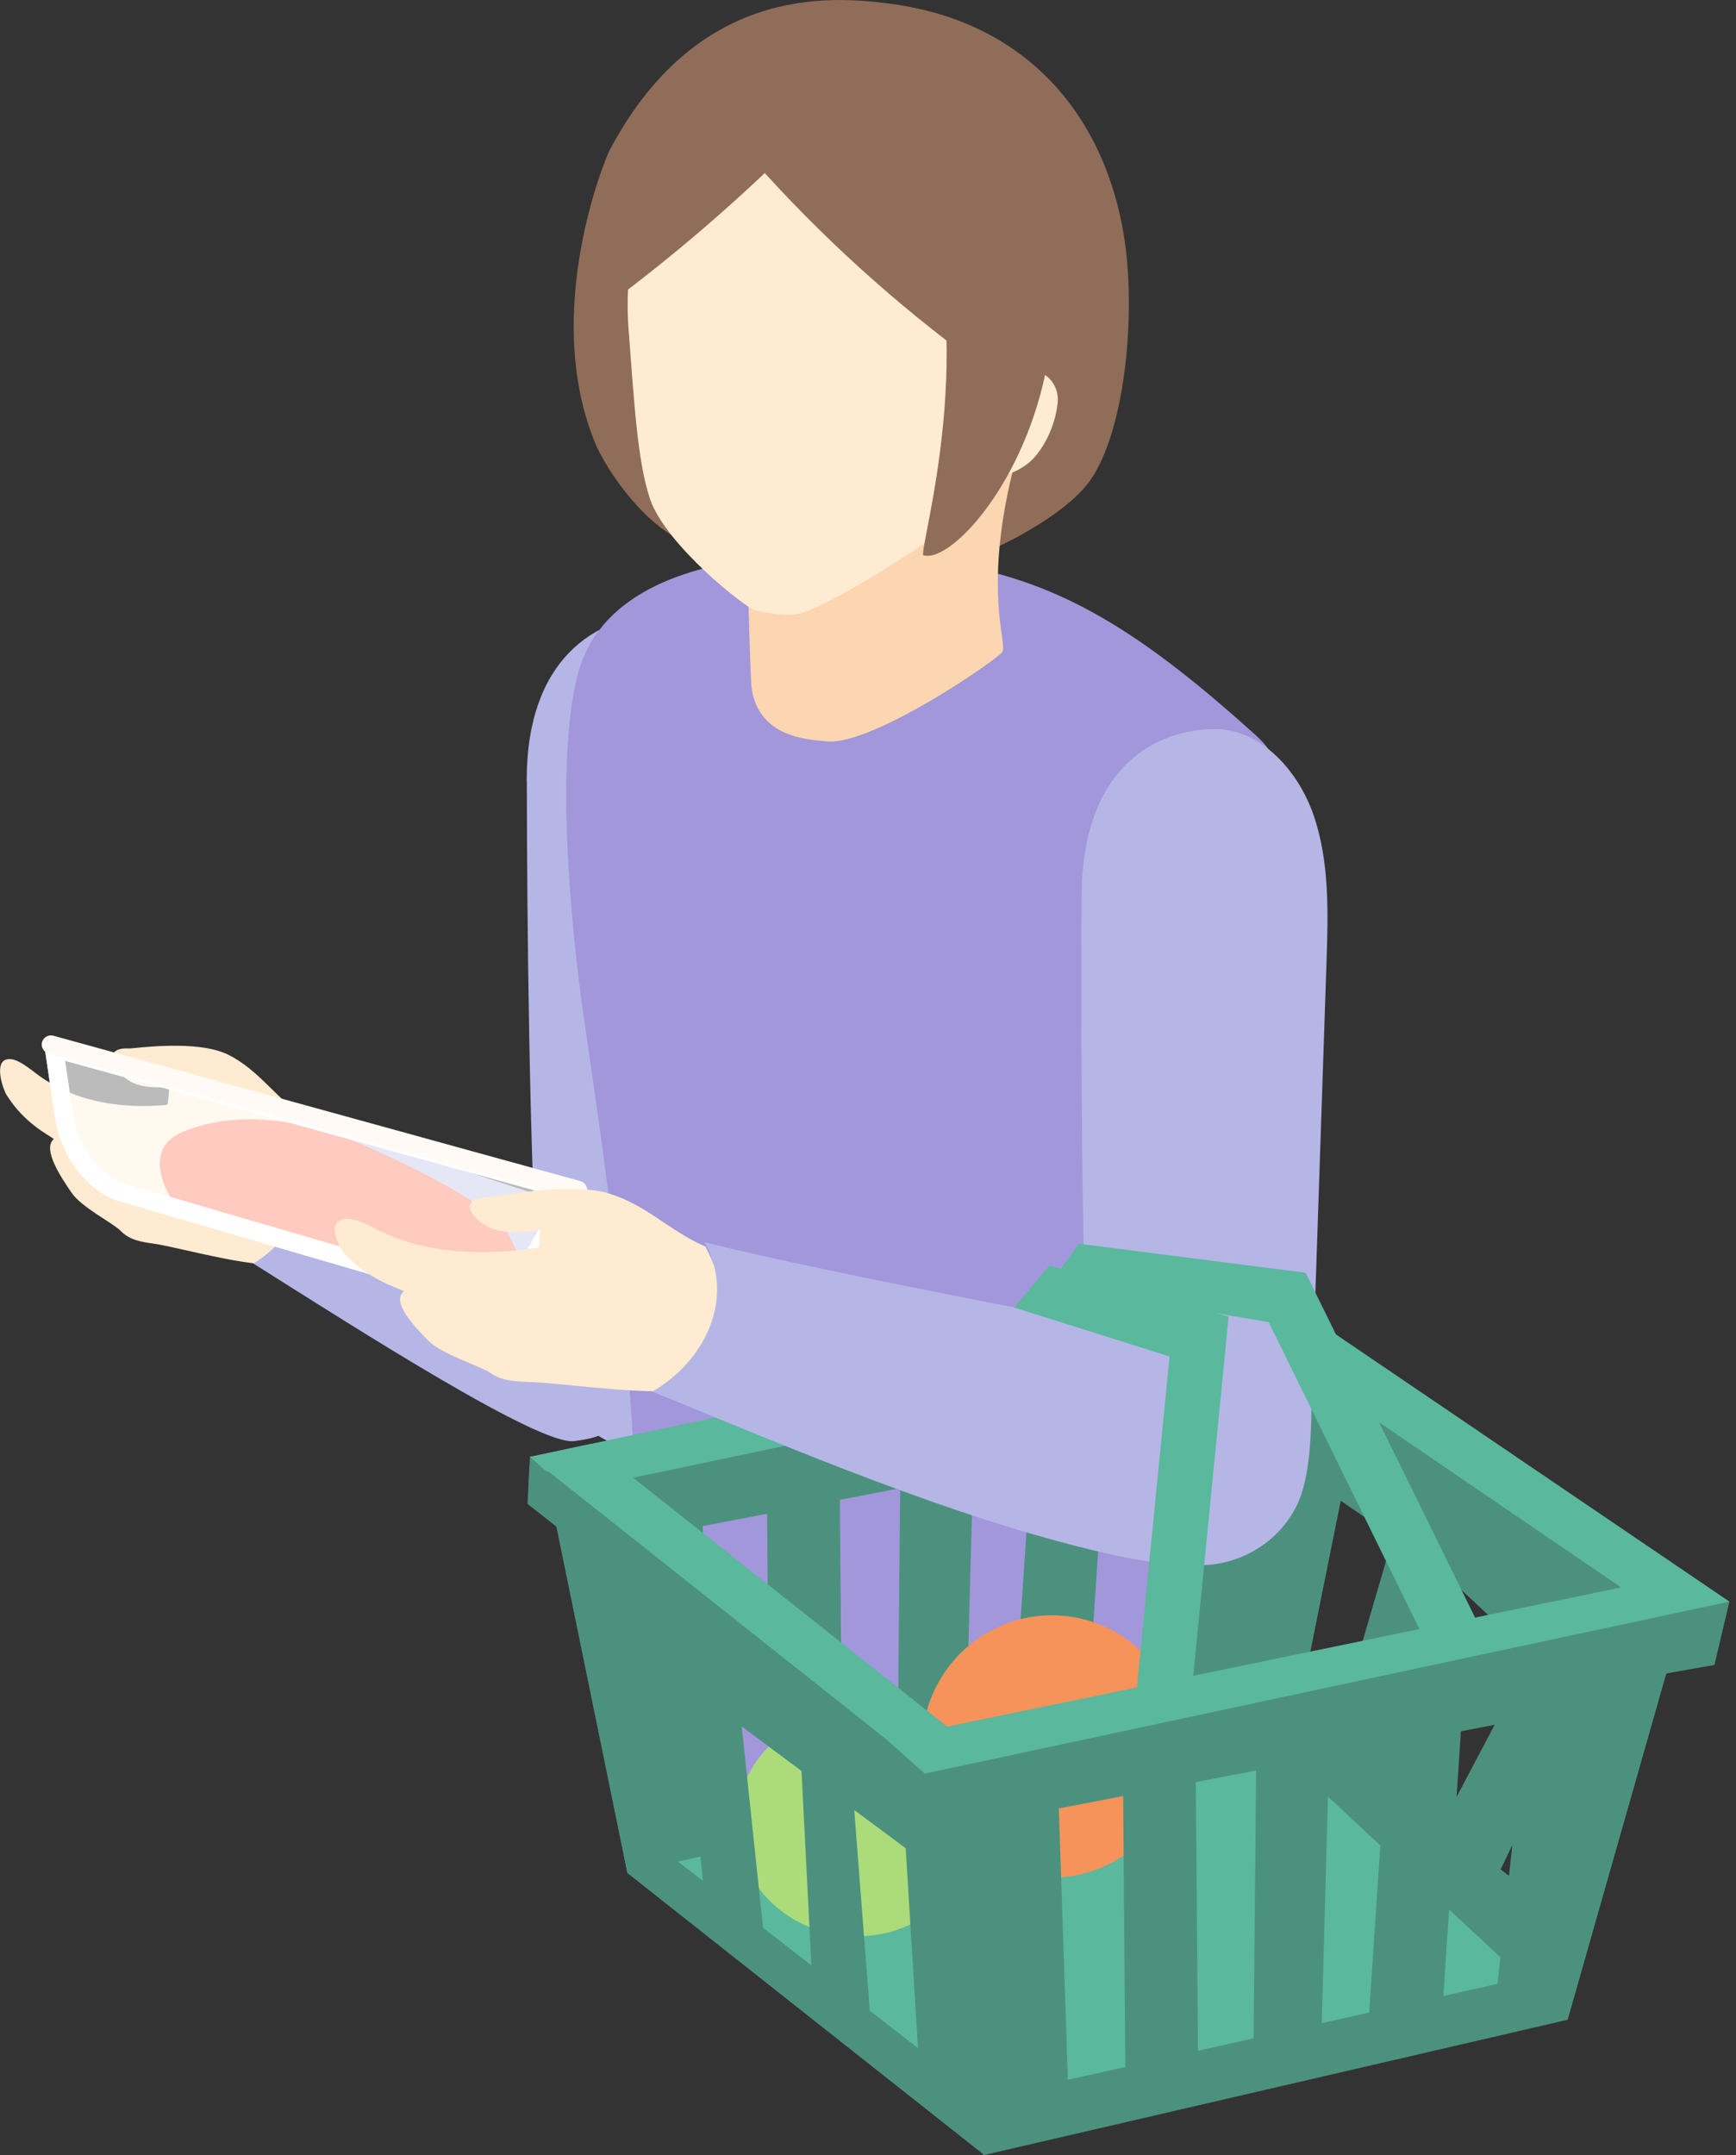 <svg width="145" height="180" viewBox="0 0 145 180" fill="none" xmlns="http://www.w3.org/2000/svg">
<rect x="0" y="0" width="145" height="180" fill="#333333" stroke="none"/>
<g clip-path="url(#clip0_1787_4268)">
<path d="M43.993 65.196C43.974 55.089 49.695 51.406 55.34 51.301C59.273 51.224 62.648 54.589 64.081 58.465C65.513 62.34 65.417 66.648 65.302 70.831C64.975 82.85 61.686 94.851 61.359 106.871C61.282 109.727 61.321 113.612 60.071 116.15C57.628 121.083 53.551 123.016 48.695 118.958C45.955 116.67 45.272 113.91 45.041 110.198C44.195 96.245 44.022 77.129 44.003 65.196H43.993Z" fill="#B5B6E6"/>
<path d="M25.463 93.341C23.059 91.726 21.636 89.37 19.078 88.091C16.443 86.774 11.164 87.581 10.77 87.562C8.404 87.437 9.645 89.447 10.616 90.149C11.587 90.851 13.068 90.88 14.203 90.745C14.039 91.072 14.126 91.947 13.953 92.274C10.289 92.61 6.423 92.101 3.298 89.86C2.529 89.312 1.26 88.139 0.423 88.524C-0.433 88.918 0.24 90.957 0.567 91.476C2.048 93.812 3.943 94.707 4.491 95.12C3.491 95.995 5.193 98.457 5.972 99.601C6.818 100.851 9.491 102.169 10.097 102.813C10.808 103.563 11.847 103.726 12.818 103.861C14.962 104.15 22.501 106.352 23.915 105.332C24.857 104.659 25.684 102.284 26.04 101.082C26.703 98.832 26.492 96.255 25.473 93.341H25.463Z" fill="#FFEBD1"/>
<path d="M63.513 105.727C67.196 107.073 58.244 105.005 54.897 112.967C52.166 119.449 50.82 119.997 47.945 120.352C45.041 120.708 30.348 111.323 21.165 105.525C24.867 103.313 27.357 98.092 25.453 92.966C34.387 96.765 60.148 104.486 63.513 105.717V105.727Z" fill="#B5B6E6"/>
<path d="M52.763 143.296C63.58 155.345 107.323 158.72 107.4 158.258C110.083 142.046 109.246 106.919 108.448 80.735C108.025 66.715 107.554 63.821 104.881 61.397C95.986 53.368 89.726 49.377 82.014 47.579C76.802 46.358 51.599 42.993 48.224 56.445C46.128 64.792 48.128 80.725 48.82 85.379C52.897 112.939 53.888 126.026 52.763 143.296Z" fill="#A297DB"/>
<g opacity="0.53">
<path d="M4.558 93.121L3.76 87.707C3.673 87.139 4.202 86.678 4.75 86.832L48.782 98.977L45.281 105.294C43.858 107.198 39.56 108.919 37.271 108.285L10.049 100.342C8.02 99.784 5.183 97.39 4.548 93.121H4.558Z" fill="white"/>
</g>
<path d="M39.166 107.448L14.222 99.957C14.222 99.957 11.693 96.034 15.232 94.543C21.924 91.726 29.886 95.419 29.886 95.419C29.886 95.419 40.656 99.967 42.329 102.861C45.849 108.958 40.05 107.592 39.166 107.448Z" fill="#FFB5A6"/>
<g opacity="0.29">
<path d="M4.558 93.121L3.76 87.707C3.673 87.139 4.202 86.678 4.75 86.832L48.782 98.977L45.281 105.294C43.858 107.198 39.56 108.919 37.271 108.285L10.049 100.342C8.02 99.784 5.183 97.39 4.548 93.121H4.558Z" fill="white"/>
</g>
<path d="M5.443 88.601L46.512 99.929L44.012 104.448C42.983 105.718 39.983 106.977 38.185 106.881C38.002 106.872 37.829 106.843 37.714 106.814L10.472 98.871C9.001 98.467 6.616 96.534 6.077 92.9L5.443 88.611M4.587 86.803C4.106 86.774 3.693 87.207 3.76 87.707L4.558 93.121C5.193 97.39 8.029 99.785 10.058 100.342L37.281 108.285C37.531 108.352 37.8 108.391 38.098 108.41C40.473 108.535 44.022 106.987 45.291 105.295L48.791 98.977L4.76 86.832C4.702 86.813 4.645 86.803 4.587 86.803Z" fill="white"/>
<path d="M48.243 100.15C48.185 100.15 48.137 100.14 48.08 100.121L4.048 87.976C3.644 87.861 3.404 87.447 3.51 87.034C3.625 86.63 4.039 86.389 4.452 86.495L48.483 98.64C48.887 98.755 49.128 99.169 49.022 99.582C48.926 99.938 48.599 100.159 48.243 100.14V100.15Z" fill="#FFFAF5"/>
<path d="M54.705 154.893L81.918 178.519L130.594 167.105L105.14 143.143L54.705 154.893Z" fill="#5AB89D"/>
<path d="M46.002 125.199L52.397 156.413L105.208 144.623L108.438 113.228L46.002 125.199ZM58.695 127.449L64.071 126.421L64.253 149.047L59.455 150.114L58.695 127.44V127.449ZM70.148 125.257L75.187 124.286L74.975 146.652L70.331 147.691L70.148 125.247V125.257ZM81.273 123.122L86.12 122.19L84.629 144.498L80.668 145.383L81.273 123.122ZM92.303 121.007L97.698 119.968L95.351 142.104L90.822 143.114L92.293 120.997L92.303 121.007Z" fill="#4C917E"/>
<path d="M44.127 124.305L47.349 127.18L110.987 113.362L108.938 112.026L106.582 111.41L44.271 121.67L44.127 124.305Z" fill="#4C917E"/>
<path d="M44.272 121.67L47.493 124.545L110.967 111.208L106.986 108.323L44.272 121.67Z" fill="#5AB89D"/>
<path d="M137.594 139.354L136.796 142.854L105.015 115.948L105.784 112.227L109.602 114.487L140.825 135.161L137.594 139.354Z" fill="#4C917E"/>
<path d="M144.45 133.757L134.969 135.604L105.804 112.314L106.986 108.323L144.45 133.757Z" fill="#5AB89D"/>
<path d="M140.267 135.892L106.13 112.603L105.092 144.623L130.93 168.682L140.267 135.892ZM127.901 138.248L120.468 152.335L117.198 148.095L121.4 132.161L127.901 138.248ZM111.986 125.334L116.362 128.344L111.4 145.306L108.429 142.998L111.986 125.334ZM125.343 156.124L132.305 141.518L136.603 144.71L129.372 159.249L125.343 156.124Z" fill="#4C917E"/>
<path d="M81.499 152.851C81.778 147.67 77.538 143.229 72.028 142.932C66.519 142.634 61.825 146.593 61.546 151.774C61.266 156.955 65.506 161.396 71.016 161.694C76.525 161.991 81.219 158.032 81.499 152.851Z" fill="#ACDB79"/>
<path d="M98.676 146.438C99.002 140.398 94.417 135.24 88.436 134.917C82.454 134.594 77.34 139.228 77.014 145.268C76.688 151.309 81.273 156.467 87.255 156.79C93.237 157.113 98.35 152.478 98.676 146.438Z" fill="#F5935B"/>
<path d="M81.533 149.826L78.023 152.345L44.06 125.594L44.243 122.267L48.647 124.122L81.677 147.191L81.533 149.826Z" fill="#4C917E"/>
<path d="M81.726 146.268L74.014 145.248L44.272 121.67L49.33 120.593L81.726 146.268Z" fill="#5AB89D"/>
<path d="M79.581 150.518L46.618 125.738L52.397 156.422L82.254 180.01L79.581 150.528V150.518ZM66.946 147.893L67.773 164.134L63.734 160.999L61.955 144.191L66.936 147.893H66.946ZM52.782 137.363L57.147 140.604L58.705 157.086L55.734 154.778L52.782 137.354V137.363ZM72.648 167.913L71.35 151.162L75.648 154.355L76.677 171.048L72.648 167.923V167.913Z" fill="#4C917E"/>
<path d="M75.735 148.778L82.129 179.991L130.93 168.682L140.027 136.748L75.745 148.778H75.735ZM88.438 151.028L93.813 149.999L93.995 172.625L89.197 173.692L88.438 151.018V151.028ZM99.88 148.835L104.919 147.864L104.708 170.231L100.063 171.269L99.88 148.826V148.835ZM111.006 146.7L115.852 145.768L114.362 168.077L110.4 168.961L111.006 146.7ZM122.035 144.585L127.43 143.546L125.084 165.682L120.555 166.692L122.026 144.575L122.035 144.585Z" fill="#4C917E"/>
<path d="M73.869 147.883L77.091 150.758L143.2 139.046L144.45 133.757L136.325 134.988L74.014 145.248L73.869 147.883Z" fill="#4C917E"/>
<path d="M74.014 145.248L77.235 148.124L144.45 133.757L136.469 132.354L74.014 145.248Z" fill="#5AB89D"/>
<path d="M90.341 74.773C90.39 64.677 95.919 60.984 101.352 60.888C105.14 60.811 108.362 64.177 109.708 68.052C111.054 71.927 110.939 76.235 110.795 80.418C110.391 92.438 109.987 104.448 109.583 116.468C109.487 119.324 109.544 123.17 108.323 125.709C105.938 130.642 99.121 132.584 94.476 128.517C91.861 126.228 91.216 123.468 91.024 119.757C90.313 105.804 90.284 86.697 90.341 74.773Z" fill="#B5B6E6"/>
<path d="M58.907 104.102C55.897 102.784 54.041 100.659 50.878 99.678C47.618 98.669 41.31 99.957 40.829 99.977C37.973 100.082 39.589 101.89 40.8 102.477C42.012 103.063 43.8 102.938 45.166 102.707C44.983 103.044 45.147 103.861 44.964 104.198C40.569 104.871 35.877 104.756 31.963 102.909C31.002 102.457 29.396 101.448 28.415 101.9C27.405 102.361 28.348 104.246 28.78 104.717C30.723 106.813 33.05 107.496 33.742 107.833C32.588 108.765 34.8 110.967 35.81 111.996C36.915 113.112 40.214 114.121 40.993 114.679C41.906 115.333 43.166 115.391 44.339 115.42C46.945 115.487 56.176 116.872 57.811 115.766C58.897 115.025 59.753 112.669 60.099 111.487C60.763 109.265 60.33 106.804 58.926 104.111L58.907 104.102Z" fill="#FFEBD1"/>
<path d="M99.544 112.054C104.073 112.997 110.246 114.862 108.775 123.257C107.092 132.815 96.746 130.719 92.37 129.719C79.802 126.853 65.936 120.901 54.484 116.218C58.811 113.737 61.474 108.477 58.859 103.746C69.879 106.525 95.409 111.189 99.544 112.045V112.054Z" fill="#B5B6E6"/>
<path d="M119.487 137.94L105.967 110.42L87.63 107.285L90.12 103.871L109.054 106.294L123.612 135.921L119.487 137.94Z" fill="#5AB89D"/>
<path d="M99.448 142.19L94.88 141.738L97.688 113.285L84.716 109.198L87.659 105.688L102.621 109.958L99.448 142.19Z" fill="#5AB89D"/>
<path d="M49.58 36.675C45.31 25.809 50.58 13.203 50.887 12.607C58.147 -1.183 69.263 -0.346 74.264 0.298C87.351 1.981 93.63 11.866 94.226 22.992C94.592 29.809 93.322 37.166 90.899 40.339C88.764 43.127 83.716 45.503 83.495 45.58C74.85 48.31 65.311 47.714 57.503 45.33C54.263 44.339 50.705 39.55 49.58 36.694V36.675Z" fill="#8F6D59"/>
<path d="M62.465 48.262C62.455 49.291 62.715 56.907 62.753 57.263C63.244 61.628 67.513 61.763 69.071 61.917C72.821 62.301 83.389 55.041 83.726 54.436C84.149 53.695 82.033 49.041 84.783 38.579C81.274 38.896 74.956 40.406 71.715 41.772C68.475 43.137 62.513 43.791 62.465 48.262Z" fill="#FCD6B1"/>
<path d="M84.456 31.396L84.389 31.444C84.726 30.387 83.966 31.185 84.158 30.088C85.072 24.713 85.466 16.203 81.187 12.443C76.898 8.674 70.081 7.126 64.59 8.799C59.099 10.472 54.243 15.357 52.839 21.252C52.464 22.819 52.31 25.223 52.512 27.656C52.945 33.117 53.205 38.454 54.291 41.666C55.599 45.532 62.34 50.811 63.051 50.955C63.686 51.08 65.552 51.541 66.706 51.253C69.908 50.455 78.697 44.397 78.697 44.397C78.697 44.397 81.11 40.541 81.312 40.012C83.254 40.204 85.043 39.387 85.947 38.637C87.091 37.675 88.139 35.646 88.341 33.646C88.553 31.512 86.255 30.079 84.476 31.387L84.456 31.396Z" fill="#FFEBD1"/>
<path d="M77.129 46.377C80.629 47.416 94.063 30.511 84.793 10.674C81.783 4.231 74.552 2.625 67.898 4.068C66.196 4.433 67.532 6.539 66.138 7.77C64.744 9 75.187 11.895 76.408 14.741C82.168 28.213 76.735 45.743 77.12 46.377H77.129Z" fill="#8F6D59"/>
<path d="M49.339 26.501C54.445 22.809 59.301 18.78 63.878 14.453C69.629 20.77 76.071 26.463 83.052 31.386C85.899 24.723 83.831 16.299 78.216 11.712C72.6 7.135 63.936 6.789 57.974 10.914C54.599 13.251 52.166 16.789 50.762 20.645C50.07 22.549 49.608 24.54 49.339 26.511V26.501Z" fill="#8F6D59"/>
</g>
<defs>
<clipPath id="clip0_1787_4268">
<rect width="144.45" height="180" fill="white"/>
</clipPath>
</defs>
</svg>
